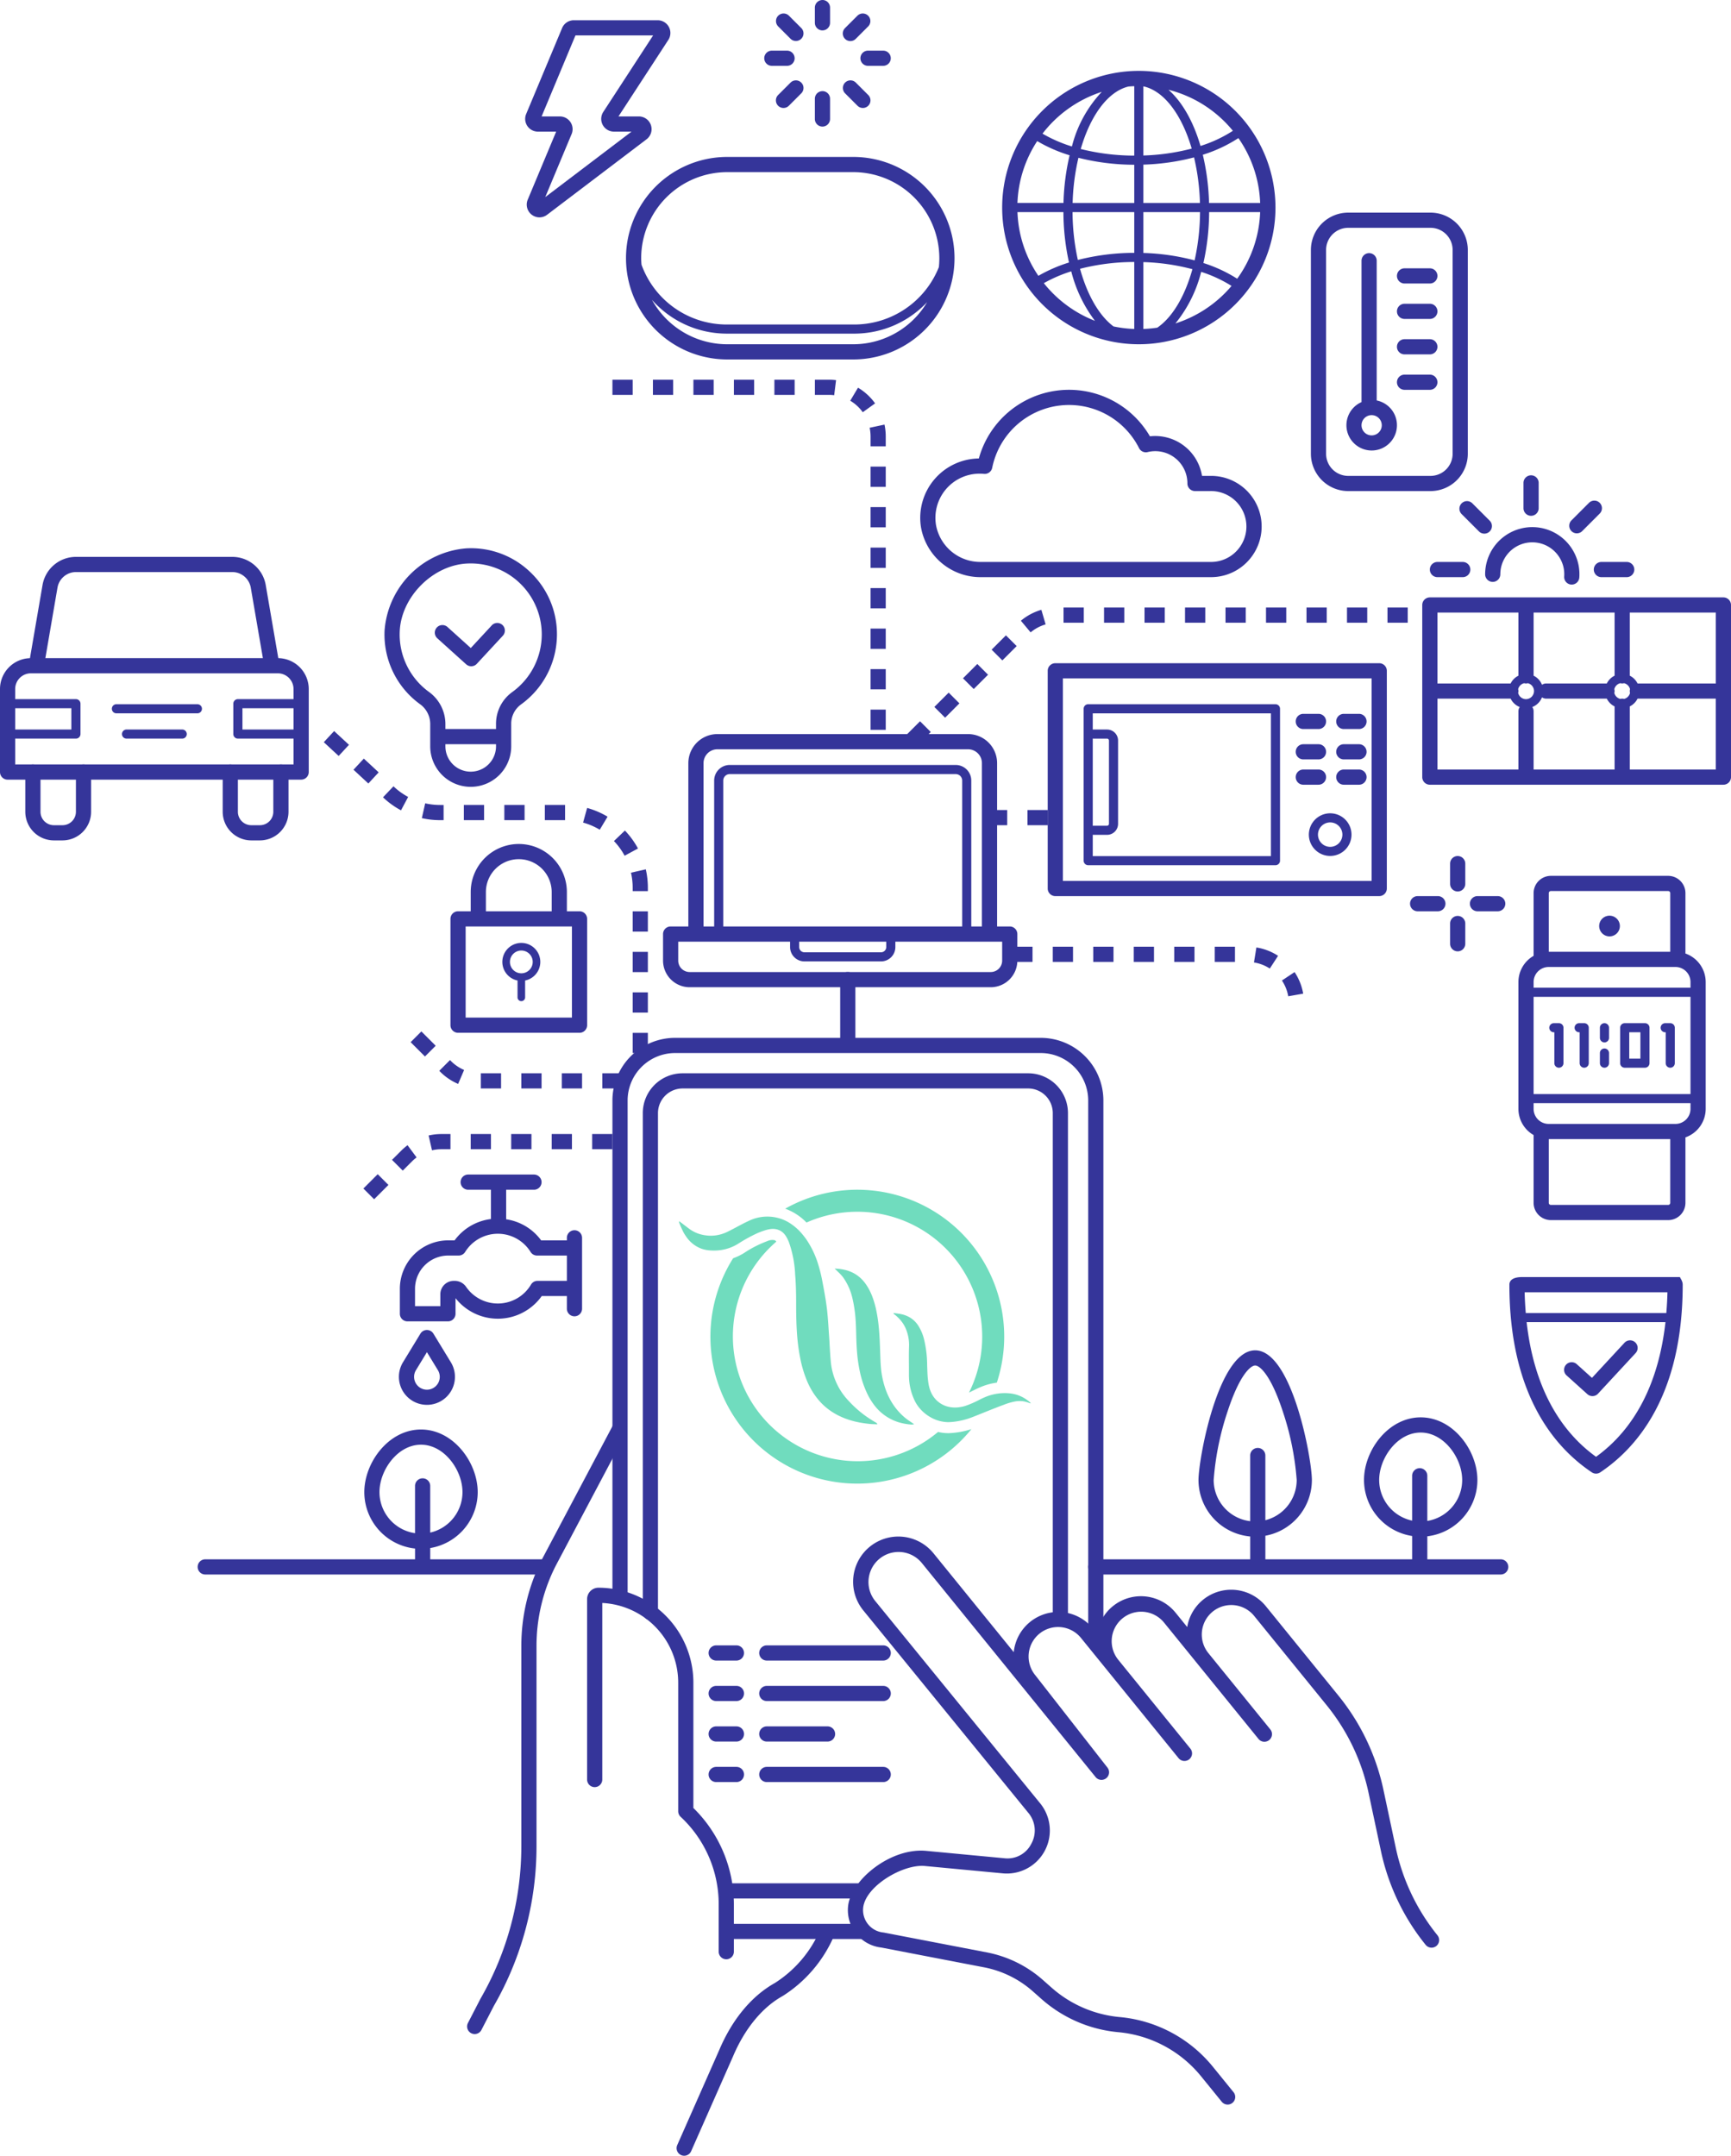 <?xml version="1.0" encoding="UTF-8"?> <svg xmlns="http://www.w3.org/2000/svg" width="342" height="425.809" viewBox="0 0 342 425.809"> <g id="Group_425" data-name="Group 425" transform="translate(-4106.193 -7089.001)"> <g id="Group_422" data-name="Group 422"> <g id="Group_378" data-name="Group 378"> <path id="Path_5972" data-name="Path 5972" d="M4305.693,7272h-2.5v-32.266a5.74,5.74,0,0,0-5.734-5.734h-49.533a5.74,5.74,0,0,0-5.733,5.734V7272h-3.5a1.5,1.5,0,0,0-1.5,1.5v5.245a5.26,5.26,0,0,0,5.254,5.255h59.491a5.261,5.261,0,0,0,5.255-5.255V7273.5A1.5,1.5,0,0,0,4305.693,7272Zm-60.5-32.266a2.737,2.737,0,0,1,2.733-2.734h49.533a2.737,2.737,0,0,1,2.734,2.734V7272h-2.1v-28.823a3.082,3.082,0,0,0-3.078-3.078H4250.37a3.081,3.081,0,0,0-3.077,3.078V7272h-2.1Zm3.9,32.266v-28.823a1.278,1.278,0,0,1,1.277-1.277h44.645a1.279,1.279,0,0,1,1.278,1.277V7272Zm32.2,3v1.067a1.033,1.033,0,0,1-1.033,1.032h-15.134a1.033,1.033,0,0,1-1.033-1.032V7275Zm22.9,3.745a2.258,2.258,0,0,1-2.255,2.255h-59.491a2.257,2.257,0,0,1-2.254-2.255V7275h22.1v1.067a2.836,2.836,0,0,0,2.833,2.833h15.134a2.836,2.836,0,0,0,2.833-2.833V7275h21.1Z" fill="#35359a"></path> </g> <g id="Group_379" data-name="Group 379"> <path id="Path_5973" data-name="Path 5973" d="M4274.78,7120h-24.907a20,20,0,0,0,0,40h24.907a20,20,0,0,0,0-40Zm0,37h-24.907a17.005,17.005,0,0,1-14.862-8.767,19.693,19.693,0,0,0,14.75,6.667h25.289a19.742,19.742,0,0,0,14.32-6.22A16.992,16.992,0,0,1,4274.78,7157Zm.27-3.9h-25.289a17.906,17.906,0,0,1-16.823-11.815c-.032-.425-.065-.851-.065-1.284a17.019,17.019,0,0,1,17-17h24.907a17.019,17.019,0,0,1,17,17,17.258,17.258,0,0,1-.091,1.757A18,18,0,0,1,4275.05,7153.1Z" fill="#35359a"></path> </g> <path id="Path_5974" data-name="Path 5974" d="M4262.4,7105.3l-2.47,2.468a1.5,1.5,0,0,0,2.121,2.122l2.47-2.469a1.5,1.5,0,0,0-2.121-2.121Zm11.805-8.185a1.5,1.5,0,0,0,1.06-.439l2.47-2.469a1.5,1.5,0,0,0-2.121-2.121l-2.47,2.469a1.5,1.5,0,0,0,1.061,2.56Zm-12.154-5.029a1.5,1.5,0,0,0-2.121,2.121l2.47,2.469a1.5,1.5,0,0,0,2.121-2.121Zm1.137,8.419a1.5,1.5,0,0,0-1.5-1.5h-3a1.5,1.5,0,0,0,0,3h3A1.5,1.5,0,0,0,4263.193,7100.5Zm5.5,6.5a1.5,1.5,0,0,0-1.5,1.5v4a1.5,1.5,0,0,0,3,0v-4A1.5,1.5,0,0,0,4268.693,7107Zm6.577-1.705a1.5,1.5,0,0,0-2.121,2.121l2.47,2.469a1.5,1.5,0,0,0,2.121-2.122Zm5.423-6.295h-3a1.5,1.5,0,0,0,0,3h3a1.5,1.5,0,0,0,0-3Zm-12-10a1.5,1.5,0,0,0-1.5,1.5v3a1.5,1.5,0,0,0,3,0v-3A1.5,1.5,0,0,0,4268.693,7089Z" fill="#35359a"></path> <g id="Group_382" data-name="Group 382"> <g id="Group_381" data-name="Group 381"> <g id="Group_380" data-name="Group 380"> <path id="Path_5975" data-name="Path 5975" d="M4395.693,7275.414v-4a1.5,1.5,0,0,0-3,0v4a1.5,1.5,0,0,0,3,0Zm-3.914-7.913a1.5,1.5,0,0,0-1.5-1.5h-4a1.5,1.5,0,0,0,0,3h4A1.5,1.5,0,0,0,4391.779,7267.5Zm3.914-3.914v-4a1.5,1.5,0,0,0-3,0v4a1.5,1.5,0,0,0,3,0Zm7.913,3.914a1.5,1.5,0,0,0-1.5-1.5h-4a1.5,1.5,0,0,0,0,3h4A1.5,1.5,0,0,0,4403.606,7267.5Z" fill="#35359a"></path> </g> </g> </g> <g id="Group_389" data-name="Group 389"> <g id="Group_388" data-name="Group 388"> <g id="Group_387" data-name="Group 387"> <g id="Group_383" data-name="Group 383"> <path id="Path_5976" data-name="Path 5976" d="M4276.693,7472h-26a1.5,1.5,0,0,1,0-3h26a1.5,1.5,0,0,1,0,3Z" fill="#35359a"></path> </g> <g id="Group_384" data-name="Group 384"> <path id="Path_5977" data-name="Path 5977" d="M4322.693,7414a1.5,1.5,0,0,1-1.5-1.5V7306.373a9.383,9.383,0,0,0-9.373-9.372h-72.255a9.382,9.382,0,0,0-9.372,9.372V7403.5a1.5,1.5,0,0,1-3,0v-97.128A12.386,12.386,0,0,1,4239.565,7294h72.255a12.387,12.387,0,0,1,12.373,12.372V7412.5A1.5,1.5,0,0,1,4322.693,7414Z" fill="#35359a"></path> </g> <g id="Group_385" data-name="Group 385"> <path id="Path_5978" data-name="Path 5978" d="M4315.693,7410a1.5,1.5,0,0,1-1.5-1.5v-99.643a4.862,4.862,0,0,0-4.857-4.857h-68.287a4.862,4.862,0,0,0-4.856,4.857V7407.5a1.5,1.5,0,0,1-3,0v-98.643a7.865,7.865,0,0,1,7.856-7.857h68.287a7.865,7.865,0,0,1,7.857,7.857V7408.5A1.5,1.5,0,0,1,4315.693,7410Z" fill="#35359a"></path> </g> <g id="Group_386" data-name="Group 386"> <path id="Path_5979" data-name="Path 5979" d="M4275.693,7464h-26a1.5,1.5,0,0,1,0-3h26a1.5,1.5,0,0,1,0,3Z" fill="#35359a"></path> </g> <path id="Path_5980" data-name="Path 5980" d="M4251.693,7422h-4a1.5,1.5,0,0,0,0,3h4a1.5,1.5,0,0,0,0-3Zm6-5h23a1.5,1.5,0,0,0,0-3h-23a1.5,1.5,0,0,0,0,3Zm-6,13h-4a1.5,1.5,0,0,0,0,3h4a1.5,1.5,0,0,0,0-3Zm0,8h-4a1.5,1.5,0,0,0,0,3h4a1.5,1.5,0,0,0,0-3Zm29,0h-23a1.5,1.5,0,0,0,0,3h23a1.5,1.5,0,0,0,0-3Zm0-16h-23a1.5,1.5,0,0,0,0,3h23a1.5,1.5,0,0,0,0-3Zm-29-8h-4a1.5,1.5,0,0,0,0,3h4a1.5,1.5,0,0,0,0-3Zm6,19h12a1.5,1.5,0,0,0,0-3h-12a1.5,1.5,0,0,0,0,3Z" fill="#35359a"></path> </g> <path id="Path_5981" data-name="Path 5981" d="M4229.288,7369.965a1.5,1.5,0,0,0-2.028.623l-13.9,26.246a37.873,37.873,0,0,0-4.167,17.235v39.625a60.31,60.31,0,0,1-8.062,30.085l-2.464,4.768a1.5,1.5,0,1,0,2.664,1.377l2.432-4.707a63.242,63.242,0,0,0,8.43-31.523v-39.625a34.865,34.865,0,0,1,3.826-15.848l13.892-26.229A1.5,1.5,0,0,0,4229.288,7369.965Zm10.9,76.794a1.5,1.5,0,0,0,.479,1.1,23.609,23.609,0,0,1,7.521,17.243v9.4a1.5,1.5,0,0,0,3,0v-9.4a26.62,26.62,0,0,0-8-18.984v-24.755a18.774,18.774,0,0,0-18.754-18.753,2.25,2.25,0,0,0-2.246,2.246V7440.5a1.5,1.5,0,0,0,3,0v-34.875a15.774,15.774,0,0,1,15,15.735Zm30.018,22.759a1.5,1.5,0,0,0-2,.715,23.417,23.417,0,0,1-8.816,10.389l-.5.293c-4.443,2.63-8.116,7.15-10.613,13.053l-8.279,18.736a1.5,1.5,0,0,0,2.744,1.213l8.289-18.758c2.221-5.253,5.555-9.4,9.386-11.662l.5-.293a26.381,26.381,0,0,0,10-11.688A1.5,1.5,0,0,0,4270.211,7469.518Z" fill="#35359a"></path> </g> <path id="Path_5982" data-name="Path 5982" d="M4390.216,7471.288a41.05,41.05,0,0,1-8.244-17.252l-2.457-11.55a44.031,44.031,0,0,0-8.848-18.518l-14.367-17.693a8.816,8.816,0,0,0-15.546,4.1l-2.288-2.818a8.815,8.815,0,0,0-15.545,4.1l-.806-.993a8.825,8.825,0,0,0-15.631,4.676l-15.827-19.492a8.939,8.939,0,1,0-13.864,11.287l32.671,40.067a5.4,5.4,0,0,1,.476,6.006,5.256,5.256,0,0,1-5.252,2.845l-15.419-1.456c-7.068-.728-14.981,5.739-15.519,10.923a7.444,7.444,0,0,0,6.569,8.165l20.3,3.908a20.346,20.346,0,0,1,9.629,4.738l1.678,1.485a26.535,26.535,0,0,0,15.277,6.594,23.834,23.834,0,0,1,16.254,8.663l4.144,5.1a1.5,1.5,0,0,0,2.328-1.891l-4.144-5.1a26.853,26.853,0,0,0-18.311-9.76,23.54,23.54,0,0,1-13.559-5.852l-1.679-1.485a23.328,23.328,0,0,0-11.051-5.438l-20.361-3.919c-.042-.008-.086-.014-.129-.019a4.444,4.444,0,0,1-3.962-4.878c.444-4.275,7.893-8.69,12.24-8.249l15.433,1.457a8.5,8.5,0,0,0,7.39-13.723l-32.68-40.078a5.939,5.939,0,1,1,9.212-7.5l34.084,41.976c.011.014.025.024.037.037l.184.236a1.5,1.5,0,1,0,2.364-1.847L4310.74,7419.9a5.826,5.826,0,1,1,9.046-7.344l14.573,17.947,0,0,4.668,5.749a1.5,1.5,0,1,0,2.328-1.891l-14.266-17.569a5.827,5.827,0,0,1,9.046-7.346l6.454,7.948.005.007,12.225,15.056a1.5,1.5,0,1,0,2.328-1.891l-9.085-11.189,0,0-3.142-3.869a5.826,5.826,0,0,1,9.051-7.338l14.367,17.692a41.034,41.034,0,0,1,8.244,17.252l2.457,11.55a44.037,44.037,0,0,0,8.849,18.519,1.5,1.5,0,0,0,2.328-1.891Z" fill="#35359a"></path> </g> <g id="Group_390" data-name="Group 390"> <path id="Path_5983" data-name="Path 5983" d="M4203.329,7212.554l-4.12,4.447-4.581-4.129a1.5,1.5,0,1,0-2.008,2.228l5.679,5.12a1.5,1.5,0,0,0,2.1-.1l5.126-5.532a1.5,1.5,0,1,0-2.2-2.039Zm7.61-10.568a16.879,16.879,0,0,0-12.6-4.676,17.593,17.593,0,0,0-16.166,16.256,16.991,16.991,0,0,0,7.089,14.585,4.854,4.854,0,0,1,1.933,3.968v4.3a8,8,0,0,0,16,0v-4.374a4.717,4.717,0,0,1,1.892-3.868,17.066,17.066,0,0,0,7.145-13.854A16.887,16.887,0,0,0,4210.939,7201.986Zm-6.746,34.437a5,5,0,0,1-10,0V7236h10Zm3.148-10.683a7.721,7.721,0,0,0-3.148,6.309V7233h-10v-.882a7.857,7.857,0,0,0-3.183-6.4,14,14,0,0,1-5.84-12.018c.295-6.8,6.517-13.058,13.313-13.391q.359-.017.716-.017a14.038,14.038,0,0,1,14.031,14.038A14.058,14.058,0,0,1,4207.341,7225.74Z" fill="#35359a"></path> </g> <g id="Group_391" data-name="Group 391"> <path id="Path_5984" data-name="Path 5984" d="M4213.745,7400h-67a1.5,1.5,0,0,1,0-3h67a1.5,1.5,0,0,1,0,3Z" fill="#35359a"></path> </g> <g id="Group_392" data-name="Group 392"> <path id="Path_5985" data-name="Path 5985" d="M4402.693,7400h-80a1.5,1.5,0,0,1,0-3h80a1.5,1.5,0,0,1,0,3Z" fill="#35359a"></path> </g> <g id="Group_396" data-name="Group 396"> <g id="Group_393" data-name="Group 393"> <path id="Path_5986" data-name="Path 5986" d="M4354.184,7355.722c-7.3,0-11.2,21.444-11.2,25.612a11.213,11.213,0,0,0,10.211,11.152v5.015a1.5,1.5,0,0,0,3,0v-5.155a11.214,11.214,0,0,0,9.194-11.012C4365.387,7377.166,4361.489,7355.722,4354.184,7355.722Zm2.009,33.555V7376.5a1.5,1.5,0,0,0-3,0v12.969a8.211,8.211,0,0,1-7.211-8.136,55.533,55.533,0,0,1,2.768-13.6c2.331-7.115,4.512-9.014,5.434-9.014s3.1,1.9,5.436,9.014a55.568,55.568,0,0,1,2.767,13.6A8.21,8.21,0,0,1,4356.193,7389.277Z" fill="#35359a"></path> </g> <g id="Group_394" data-name="Group 394"> <path id="Path_5987" data-name="Path 5987" d="M4189.371,7371.361c-6.412,0-11.2,6.532-11.2,12.372a11.216,11.216,0,0,0,10.025,11.139v2.629a1.5,1.5,0,0,0,3,0v-2.727a11.212,11.212,0,0,0,9.38-11.041C4200.573,7377.893,4195.782,7371.361,4189.371,7371.361Zm1.822,20.363V7382.5a1.5,1.5,0,0,0-3,0v9.34a8.207,8.207,0,0,1-7.025-8.108c0-4.334,3.583-9.372,8.2-9.372s8.2,5.038,8.2,9.372A8.212,8.212,0,0,1,4191.193,7391.724Z" fill="#35359a"></path> </g> <g id="Group_395" data-name="Group 395"> <path id="Path_5988" data-name="Path 5988" d="M4386.884,7368.961c-6.411,0-11.2,6.532-11.2,12.373a11.21,11.21,0,0,0,9.511,11.06v5.107a1.5,1.5,0,0,0,3,0v-5.048a11.215,11.215,0,0,0,9.894-11.119C4398.087,7375.493,4393.295,7368.961,4386.884,7368.961Zm1.309,20.46v-8.92a1.5,1.5,0,0,0-3,0v8.858a8.216,8.216,0,0,1-6.511-8.025c0-4.335,3.583-9.373,8.2-9.373s8.2,5.038,8.2,9.373A8.207,8.207,0,0,1,4388.193,7389.421Z" fill="#35359a"></path> </g> </g> <g id="Group_398" data-name="Group 398"> <path id="Path_5989" data-name="Path 5989" d="M4400.538,7191.867l-3.462-3.463a1.5,1.5,0,0,0-2.121,2.121l3.462,3.463a1.5,1.5,0,0,0,2.121-2.121Zm-5.345,8.134h-5a1.5,1.5,0,0,0,0,3h5a1.5,1.5,0,0,0,0-3Zm13.5-9.116a1.5,1.5,0,0,0,1.5-1.5v-5a1.5,1.5,0,0,0-3,0v5A1.5,1.5,0,0,0,4408.693,7190.885Zm18.894,9.116h-5a1.5,1.5,0,0,0,0,3h5a1.5,1.5,0,0,0,0-3Zm-5.332-11.677a1.5,1.5,0,0,0-2.121,0l-3.462,3.463a1.5,1.5,0,0,0,2.122,2.121l3.461-3.463A1.5,1.5,0,0,0,4422.255,7188.324Zm-12.41,4.84a9.323,9.323,0,0,0-10.229,9.273,1.5,1.5,0,0,0,3,0,6.319,6.319,0,0,1,12.528-1.169,6.481,6.481,0,0,1,.092,1.6,1.5,1.5,0,0,0,1.393,1.6l.1,0a1.5,1.5,0,0,0,1.494-1.4,9.449,9.449,0,0,0-.133-2.347A9.318,9.318,0,0,0,4409.845,7193.164Z" fill="#35359a"></path> <g id="Group_397" data-name="Group 397"> <path id="Path_5990" data-name="Path 5990" d="M4446.693,7207h-58a1.5,1.5,0,0,0-1.5,1.5v34a1.5,1.5,0,0,0,1.5,1.5h58a1.5,1.5,0,0,0,1.5-1.5v-34A1.5,1.5,0,0,0,4446.693,7207Zm-37.5,3h16v12.464a3.4,3.4,0,0,0-1.536,1.536h-11.964a1.5,1.5,0,0,0-.842.259,3.4,3.4,0,0,0-1.658-1.795Zm-19,0h16v12.464a3.4,3.4,0,0,0-1.536,1.536h-14.464Zm16,19.5V7241h-16v-14h14.464a3.4,3.4,0,0,0,1.795,1.658A1.493,1.493,0,0,0,4406.193,7229.5Zm1.5-2.4a1.6,1.6,0,0,1-1.552-1.228,1.356,1.356,0,0,0,0-.742,1.6,1.6,0,0,1,1.181-1.181,1.356,1.356,0,0,0,.742,0,1.6,1.6,0,0,1-.371,3.151Zm17.5,13.9h-16v-11.5a1.492,1.492,0,0,0-.259-.842,3.41,3.41,0,0,0,1.917-1.917,1.5,1.5,0,0,0,.842.259h11.964a3.4,3.4,0,0,0,1.536,1.536Zm1.871-13.948a1.344,1.344,0,0,0-.742,0,1.6,1.6,0,0,1-1.181-1.181,1.356,1.356,0,0,0,0-.742,1.6,1.6,0,0,1,1.181-1.181,1.356,1.356,0,0,0,.742,0,1.6,1.6,0,0,1,1.181,1.181,1.344,1.344,0,0,0,0,.742A1.6,1.6,0,0,1,4427.064,7227.053ZM4445.193,7241h-17v-12.464a3.41,3.41,0,0,0,1.536-1.536h15.464Zm0-17h-15.464a3.405,3.405,0,0,0-1.536-1.536V7210h17Z" fill="#35359a"></path> </g> </g> <g id="Group_399" data-name="Group 399"> <path id="Path_5991" data-name="Path 5991" d="M4212.774,7131.937a2.524,2.524,0,0,1-2.318-3.49l5.621-13.446h-3.609a2.514,2.514,0,0,1-2.32-3.482l7.1-16.973a2.5,2.5,0,0,1,2.318-1.545h16.565a2.514,2.514,0,0,1,2.106,3.885L4228.388,7112h4.025a2.513,2.513,0,0,1,1.519,4.515l-19.637,14.9A2.522,2.522,0,0,1,4212.774,7131.937ZM4213.2,7112h3.608a2.514,2.514,0,0,1,2.321,3.481l-5.208,12.454L4230.967,7115h-3.477a2.514,2.514,0,0,1-2.106-3.886L4235.23,7096h-15.343Zm22.929-16h0Z" fill="#35359a"></path> </g> <g id="Group_400" data-name="Group 400"> <path id="Path_5992" data-name="Path 5992" d="M4364.789,7253.861a4.212,4.212,0,1,0,4.213-4.216A4.217,4.217,0,0,0,4364.789,7253.861Zm4.213-2.415a2.413,2.413,0,1,1-2.413,2.415A2.416,2.416,0,0,1,4369,7251.446Zm2.691-7.445h3a1.5,1.5,0,0,0,0-3h-3a1.5,1.5,0,0,0,0,3Zm0-5h3a1.5,1.5,0,0,0,0-3h-3a1.5,1.5,0,0,0,0,3Zm0-6h3a1.5,1.5,0,0,0,0-3h-3a1.5,1.5,0,0,0,0,3Zm-8,6h3a1.5,1.5,0,0,0,0-3h-3a1.5,1.5,0,0,0,0,3Zm-42.5,20.9h37a.9.9,0,0,0,.9-.9v-30a.9.9,0,0,0-.9-.9h-37a.9.9,0,0,0-.9.9v30A.9.9,0,0,0,4321.193,7259.9Zm.9-25.02a.931.931,0,0,0,.1.02h2.727a.373.373,0,0,1,.373.372v16.455a.373.373,0,0,1-.373.372h-2.727a.937.937,0,0,0-.1.021Zm0,19a.931.931,0,0,0,.1.02h2.727a2.175,2.175,0,0,0,2.173-2.173v-16.455a2.175,2.175,0,0,0-2.173-2.173h-2.727a.937.937,0,0,0-.1.021v-3.22h35.2v28.2h-35.2Zm56.6-33.88h-64a1.5,1.5,0,0,0-1.5,1.5v43a1.5,1.5,0,0,0,1.5,1.5h64a1.5,1.5,0,0,0,1.5-1.5v-43A1.5,1.5,0,0,0,4378.693,7220Zm-1.5,43h-61v-40h61Zm-13.5-19h3a1.5,1.5,0,0,0,0-3h-3a1.5,1.5,0,0,0,0,3Zm0-11h3a1.5,1.5,0,0,0,0-3h-3a1.5,1.5,0,0,0,0,3Z" fill="#35359a"></path> </g> <g id="Group_401" data-name="Group 401"> <path id="Path_5993" data-name="Path 5993" d="M4424.192,7269.869a2.045,2.045,0,1,0,2.045,2.045A2.046,2.046,0,0,0,4424.192,7269.869Zm15,7.474v-11.927a3.419,3.419,0,0,0-3.415-3.415h-23.171a3.418,3.418,0,0,0-3.414,3.415V7277.8a5.975,5.975,0,0,0-3,5.174v25.052a5.974,5.974,0,0,0,3,5.174v13.386a3.417,3.417,0,0,0,3.414,3.414h23.171a3.418,3.418,0,0,0,3.415-3.414v-12.929a5.979,5.979,0,0,0,4-5.631v-25.052A5.981,5.981,0,0,0,4439.193,7277.343Zm-27-11.927a.414.414,0,0,1,.414-.415h23.171a.416.416,0,0,1,.415.415V7277h-24Zm24,61.171a.416.416,0,0,1-.415.414h-23.171a.414.414,0,0,1-.414-.414V7314h24Zm4-18.56a2.977,2.977,0,0,1-2.975,2.974h-25.051a2.977,2.977,0,0,1-2.974-2.974V7306.9h31Zm0-2.927h-31v-19.2h31Zm0-21h-31v-1.125a2.977,2.977,0,0,1,2.974-2.974h25.051a2.977,2.977,0,0,1,2.975,2.974Zm-5,8.8h.1v6.1a.9.9,0,0,0,1.8,0v-7a.9.9,0,0,0-.9-.9h-1a.9.9,0,0,0,0,1.8Zm-22,0h.1v6.1a.9.9,0,0,0,1.8,0v-7a.9.9,0,0,0-.9-.9h-1a.9.9,0,0,0,0,1.8Zm5,0h.1v6.1a.9.9,0,0,0,1.8,0v-7a.9.9,0,0,0-.9-.9h-1a.9.9,0,0,0,0,1.8Zm5,7a.9.9,0,0,0,.9-.9v-2a.9.9,0,1,0-1.8,0v2A.9.9,0,0,0,4423.193,7299.9Zm0-5a.9.9,0,0,0,.9-.9v-2a.9.9,0,1,0-1.8,0v2A.9.9,0,0,0,4423.193,7294.9Zm4,5h4a.9.9,0,0,0,.9-.9v-7a.9.9,0,0,0-.9-.9h-4a.9.9,0,0,0-.9.9v7A.9.9,0,0,0,4427.193,7299.9Zm.9-7h2.2v5.2h-2.2Z" fill="#35359a"></path> </g> <g id="Group_405" data-name="Group 405"> <g id="Group_402" data-name="Group 402"> <path id="Path_5994" data-name="Path 5994" d="M4145.193,7228.1h-16a.9.9,0,0,0,0,1.8h16a.9.9,0,0,0,0-1.8Zm15.985-9.1-2.481-14.426a6.7,6.7,0,0,0-6.619-5.578h-30.866a6.7,6.7,0,0,0-6.619,5.578l-2.482,14.431a6.1,6.1,0,0,0-5.918,6.093v16.4a1.5,1.5,0,0,0,1.5,1.5h58a1.5,1.5,0,0,0,1.5-1.5v-16.4A6.108,6.108,0,0,0,4161.178,7219Zm-43.628-13.918a3.707,3.707,0,0,1,3.662-3.086h30.866a3.708,3.708,0,0,1,3.662,3.086l2.392,13.914h-42.975Zm-8.357,23.814h11.1v4.2h-11.1Zm55,4.2h-10.1v-4.2h10.1Zm0-6h-11a.9.9,0,0,0-.9.9v6a.9.9,0,0,0,.9.9h11v5.1h-55v-5.1h12a.9.9,0,0,0,.9-.9v-6a.9.9,0,0,0-.9-.9h-12v-2a3.106,3.106,0,0,1,3.1-3.1h48.794a3.107,3.107,0,0,1,3.1,3.1Zm-22,6h-11a.9.9,0,0,0,0,1.8h11a.9.9,0,0,0,0-1.8Z" fill="#35359a"></path> </g> <g id="Group_403" data-name="Group 403"> <path id="Path_5995" data-name="Path 5995" d="M4118.538,7255h-1.693a5.659,5.659,0,0,1-5.652-5.654V7241.5a1.5,1.5,0,0,1,3,0v7.846a2.656,2.656,0,0,0,2.652,2.654h1.693a2.658,2.658,0,0,0,2.655-2.655V7241.5a1.5,1.5,0,0,1,3,0v7.845A5.661,5.661,0,0,1,4118.538,7255Z" fill="#35359a"></path> </g> <g id="Group_404" data-name="Group 404"> <path id="Path_5996" data-name="Path 5996" d="M4157.538,7255h-1.693a5.659,5.659,0,0,1-5.652-5.654V7241.5a1.5,1.5,0,0,1,3,0v7.846a2.656,2.656,0,0,0,2.652,2.654h1.693a2.658,2.658,0,0,0,2.655-2.655V7241.5a1.5,1.5,0,0,1,3,0v7.845A5.661,5.661,0,0,1,4157.538,7255Z" fill="#35359a"></path> </g> </g> <g id="Group_407" data-name="Group 407"> <g id="Group_406" data-name="Group 406"> <path id="Path_5997" data-name="Path 5997" d="M4345.448,7203h-45.475a11.927,11.927,0,0,1-11.8-9.757,11.727,11.727,0,0,1,11.413-13.682,18.49,18.49,0,0,1,33.8-4.379,9.371,9.371,0,0,1,10.292,7.818h1.574a9.994,9.994,0,0,1,8.012,16.243A9.954,9.954,0,0,1,4345.448,7203Zm-45.716-20.44a8.731,8.731,0,0,0-8.6,10.2,8.9,8.9,0,0,0,8.84,7.239h45.475a6.97,6.97,0,0,0,5.47-2.631,7,7,0,0,0-5.67-11.369h-2.953a1.5,1.5,0,0,1-1.5-1.5,6.352,6.352,0,0,0-7.865-6.2,1.5,1.5,0,0,1-1.689-.782,15.49,15.49,0,0,0-29.015,3.887,1.5,1.5,0,0,1-1.622,1.195A8.719,8.719,0,0,0,4299.732,7182.561Z" fill="#35359a"></path> </g> </g> <g id="Group_408" data-name="Group 408"> <path id="Path_5998" data-name="Path 5998" d="M4378.193,7168.1v-27.6a1.5,1.5,0,0,0-3,0v27.924a4.991,4.991,0,1,0,3-.323Zm-1,6.9a2,2,0,1,1,2-2A2,2,0,0,1,4377.193,7175Zm11.5-12h-5a1.5,1.5,0,0,0,0,3h5a1.5,1.5,0,0,0,0-3Zm0-21h-5a1.5,1.5,0,0,0,0,3h5a1.5,1.5,0,0,0,0-3Zm.131-11h-16.263a7.377,7.377,0,0,0-7.368,7.368v40.264a7.378,7.378,0,0,0,7.368,7.368h16.263a7.377,7.377,0,0,0,7.369-7.368v-40.264A7.377,7.377,0,0,0,4388.824,7131Zm4.369,47.632a4.374,4.374,0,0,1-4.369,4.368h-16.263a4.374,4.374,0,0,1-4.368-4.368v-40.264a4.374,4.374,0,0,1,4.368-4.368h16.263a4.374,4.374,0,0,1,4.369,4.368Zm-4.5-29.632h-5a1.5,1.5,0,0,0,0,3h5a1.5,1.5,0,0,0,0-3Zm0,7h-5a1.5,1.5,0,0,0,0,3h5a1.5,1.5,0,0,0,0-3Z" fill="#35359a"></path> </g> <g id="Group_409" data-name="Group 409"> <path id="Path_5999" data-name="Path 5999" d="M4208.443,7282.675V7286a.75.75,0,0,0,1.5,0v-3.326a3.75,3.75,0,1,0-1.5,0Zm.75-5.924a2.25,2.25,0,1,1-2.25,2.25A2.253,2.253,0,0,1,4209.193,7276.751Zm11.5-7.75h-2.5v-3.794a9.5,9.5,0,0,0-19,0V7269h-2.5a1.5,1.5,0,0,0-1.5,1.5v21a1.5,1.5,0,0,0,1.5,1.5h24a1.5,1.5,0,0,0,1.5-1.5v-21A1.5,1.5,0,0,0,4220.693,7269Zm-18.5-3.794a6.5,6.5,0,0,1,13,0V7269h-13Zm17,24.794h-21v-18h21Z" fill="#35359a"></path> </g> <g id="Group_410" data-name="Group 410"> <path id="Path_6000" data-name="Path 6000" d="M4438.15,7341.252h-31.24c-1.828,0-2.5.672-2.5,1.5,0,21.636,8.856,32.1,16.286,37.071a1.5,1.5,0,0,0,1.668,0c7.43-4.969,16.286-15.435,16.286-37.071C4438.65,7341.924,4437.978,7341.252,4438.15,7341.252Zm-16.62,35.5c-7.717-5.558-12.383-14.659-13.715-26.6h27.43C4433.913,7362.091,4429.247,7371.192,4421.53,7376.75Zm13.884-28.4h-27.768c-.109-1.337-.192-2.7-.22-4.1h28.209C4435.606,7345.655,4435.523,7347.015,4435.414,7348.352Zm-19.721,12.31,4.126,3.719a1.5,1.5,0,0,0,2.1-.095l7.447-8.038a1.5,1.5,0,0,0-2.2-2.039l-6.442,6.953-3.027-2.728a1.5,1.5,0,0,0-2.008,2.228Z" fill="#35359a"></path> </g> <g id="Group_412" data-name="Group 412"> <g id="Group_411" data-name="Group 411"> <path id="Path_6001" data-name="Path 6001" d="M4190.542,7366.49a5.536,5.536,0,0,1-4.728-8.414l3.446-5.654a1.5,1.5,0,0,1,2.562,0l3.448,5.655a5.534,5.534,0,0,1-4.728,8.414Zm0-10.406-2.166,3.554a2.51,2.51,0,0,0-.369,1.317,2.536,2.536,0,1,0,4.7-1.317Z" fill="#35359a"></path> </g> <path id="Path_6002" data-name="Path 6002" d="M4219.693,7332a1.5,1.5,0,0,0-1.5,1.5v.5h-5.086a10.446,10.446,0,0,0-6.914-4.164V7324h5.5a1.5,1.5,0,0,0,0-3h-13a1.5,1.5,0,0,0,0,3h4.5v5.788a10.465,10.465,0,0,0-7.183,4.212h-1.257a9.57,9.57,0,0,0-9.56,9.559v4.941a1.5,1.5,0,0,0,1.5,1.5h8a1.5,1.5,0,0,0,1.5-1.5v-3.082a10.644,10.644,0,0,0,17.034-.418h4.966v2.5a1.5,1.5,0,0,0,3,0v-14A1.5,1.5,0,0,0,4219.693,7332Zm-1.5,10h-5.8a1.5,1.5,0,0,0-1.309.768,7.614,7.614,0,0,1-12.774.456,2.727,2.727,0,0,0-2.268-1.224h-.171a2.651,2.651,0,0,0-2.679,2.616V7347h-5v-3.441a6.566,6.566,0,0,1,6.56-6.559h2.068a1.5,1.5,0,0,0,1.292-.738,7.608,7.608,0,0,1,12.891,0,1.5,1.5,0,0,0,1.292.738h5.9Z" fill="#35359a"></path> </g> <path id="Path_6003" data-name="Path 6003" d="M4331.193,7103a27,27,0,1,0,27,27A27.03,27.03,0,0,0,4331.193,7103Zm-7.313,4.143a24.4,24.4,0,0,0-5.906,10.79,27.736,27.736,0,0,1-5.81-2.534A24.08,24.08,0,0,1,4323.88,7107.144Zm-12.762,9.728a29.465,29.465,0,0,0,6.4,2.8,45.958,45.958,0,0,0-1.206,9.425h-9.1A23.84,23.84,0,0,1,4311.118,7116.872Zm.231,26.61a23.853,23.853,0,0,1-4.133-12.581h9.082a46.871,46.871,0,0,0,1.1,9.951A29.677,29.677,0,0,0,4311.349,7143.482Zm1.077,1.453a27.975,27.975,0,0,1,5.418-2.338,27.142,27.142,0,0,0,4.686,9.779A24.111,24.111,0,0,1,4312.426,7144.935Zm17.867,9.043a24.1,24.1,0,0,1-4.1-.5c-2.839-2.127-5.187-6.2-6.611-11.384a43.411,43.411,0,0,1,10.71-1.341Zm0-15.03a45.163,45.163,0,0,0-11.143,1.4,45.028,45.028,0,0,1-1.052-9.447h12.195Zm0-9.848h-12.178a44.176,44.176,0,0,1,1.148-8.931,45.175,45.175,0,0,0,11.03,1.372Zm0-9.36a43.474,43.474,0,0,1-10.573-1.307c1.923-6.638,5.377-11.363,9.421-12.338q.571-.05,1.152-.071Zm20.573-3.461a23.85,23.85,0,0,1,4.3,12.821h-10.1a45.967,45.967,0,0,0-1.231-9.528A28.2,28.2,0,0,0,4350.866,7116.279Zm-1.086-1.441a26.36,26.36,0,0,1-6.4,2.994c-1.412-4.832-3.622-8.716-6.327-11.1A24.044,24.044,0,0,1,4349.78,7114.838Zm-17.687-8.781c4.093.888,7.6,5.617,9.549,12.294a42.605,42.605,0,0,1-9.549,1.366Zm0,15.462a44.521,44.521,0,0,0,10.012-1.43,44.241,44.241,0,0,1,1.166,9.011h-11.178Zm0,9.382h11.194a44.969,44.969,0,0,1-1.071,9.532,44.321,44.321,0,0,0-10.123-1.463Zm2.748,22.823a24.223,24.223,0,0,1-2.748.254v-13.205a42.535,42.535,0,0,1,9.687,1.4C4340.295,7147.531,4337.821,7151.689,4334.841,7153.724Zm3.585-.839a26.279,26.279,0,0,0,5.088-10.186,26.579,26.579,0,0,1,6,2.778A24.069,24.069,0,0,1,4338.426,7152.885Zm12.2-8.83a28.418,28.418,0,0,0-6.671-3.1,46.844,46.844,0,0,0,1.129-10.054h10.082A23.865,23.865,0,0,1,4350.63,7144.055Z" fill="#35359a"></path> <g id="Group_413" data-name="Group 413"> <path id="Path_6004" data-name="Path 6004" d="M4273.693,7296a1.5,1.5,0,0,1-1.5-1.5v-12a1.5,1.5,0,0,1,3,0v12A1.5,1.5,0,0,1,4273.693,7296Z" fill="#35359a"></path> </g> <g id="Group_421" data-name="Group 421"> <g id="Group_414" data-name="Group 414"> <path id="Path_6005" data-name="Path 6005" d="M4229.193,7304h-4v-3h4Zm-8,0h-4v-3h4Zm-8,0h-4v-3h4Zm-8,0h-4v-3h4Zm-8.482-.9a11.2,11.2,0,0,1-3.524-2.38l-.208-.209,2.121-2.121.208.208a8.2,8.2,0,0,0,2.582,1.745Zm-6.56-5.418-2.828-2.828,2.121-2.121,2.828,2.828Z" fill="#35359a"></path> </g> <g id="Group_415" data-name="Group 415"> <path id="Path_6006" data-name="Path 6006" d="M4180.111,7325.882l-2.121-2.121,2.828-2.829,2.121,2.122Zm5.657-5.658-2.121-2.121,1.817-1.817a11.27,11.27,0,0,1,1.25-1.077l1.786,2.41a8.119,8.119,0,0,0-.915.79Zm5.78-4.012-.673-2.924a11.2,11.2,0,0,1,2.519-.287h1.8v3h-1.8A8.212,8.212,0,0,0,4191.548,7316.212Zm35.645-.211h-4v-3h4Zm-8,0h-4v-3h4Zm-8,0h-4v-3h4Zm-8,0h-4v-3h4Z" fill="#35359a"></path> </g> <g id="Group_416" data-name="Group 416"> <path id="Path_6007" data-name="Path 6007" d="M4234.193,7297h-3v-3.984h3Zm0-7.984h-3v-4h3Zm0-8h-3v-4h3Zm0-8h-3v-4h3Zm0-8h-3v-.66a13.4,13.4,0,0,0-.333-2.977l2.926-.666a16.464,16.464,0,0,1,.407,3.643Zm-4.592-6.99a13.335,13.335,0,0,0-2.109-2.9l2.168-2.075a16.493,16.493,0,0,1,2.582,3.549Zm-4.912-5.137a13.354,13.354,0,0,0-3.294-1.41l.8-2.892a16.309,16.309,0,0,1,4.038,1.728ZM4193.137,7251a16.256,16.256,0,0,1-3.6-.4l.664-2.925a13.287,13.287,0,0,0,2.935.329h.7v3h-.7Zm24.7,0h-4v-3h4Zm-8,0h-4v-3h4Zm-8,0h-4v-3h4Zm-16.415-1.939a16.254,16.254,0,0,1-3.558-2.574l2.07-2.172a13.32,13.32,0,0,0,2.9,2.1Zm-6.454-5.3-2.933-2.72,2.039-2.2,2.933,2.719Zm-5.866-5.44-2.934-2.72,2.039-2.2,2.934,2.72Z" fill="#35359a"></path> </g> <g id="Group_417" data-name="Group 417"> <path id="Path_6008" data-name="Path 6008" d="M4281.193,7233.165h-3v-4h3Zm0-8h-3v-4h3Zm0-8h-3v-4h3Zm0-8h-3v-4h3Zm0-8h-3v-4h3Zm0-8h-3v-4h3Zm0-8h-3v-4h3Zm0-8h-3v-1.949a8.41,8.41,0,0,0-.181-1.723l2.934-.625a11.333,11.333,0,0,1,.247,2.346Zm-4.539-6.738a8.207,8.207,0,0,0-2.476-2.274l1.535-2.576a11.176,11.176,0,0,1,3.376,3.1Zm-5.648-3.363a8.421,8.421,0,0,0-1.029-.063h-2.784v-3h2.784a11.393,11.393,0,0,1,1.4.085Zm-7.813-.063h-4v-3h4Zm-8,0h-4v-3h4Zm-8,0h-4v-3h4Zm-8,0h-4v-3h4Zm-8,0h-4v-3h4Z" fill="#35359a"></path> </g> <g id="Group_418" data-name="Group 418"> <path id="Path_6009" data-name="Path 6009" d="M4313.193,7252h-4v-3h4Zm-8,0h-4v-3h4Z" fill="#35359a"></path> </g> <g id="Group_419" data-name="Group 419"> <path id="Path_6010" data-name="Path 6010" d="M4287.261,7236.417l-2.121-2.121,2.828-2.828,2.121,2.121Zm5.658-5.657-2.122-2.122,2.829-2.828,2.121,2.121Zm5.656-5.657-2.121-2.121,2.829-2.829,2.121,2.121Zm5.657-5.657-2.121-2.121,2.828-2.828,2.121,2.121Zm5.584-5.537-1.922-2.3a11.141,11.141,0,0,1,4.046-2.156l.84,2.88A8.153,8.153,0,0,0,4309.816,7213.909Zm74.507-1.908h-4v-3h4Zm-8,0h-4v-3h4Zm-8,0h-4v-3h4Zm-8,0h-4v-3h4Zm-8,0h-4v-3h4Zm-8,0h-4v-3h4Zm-8,0h-4v-3h4Zm-8,0h-4v-3h4Zm-8,0h-4v-3h4Z" fill="#35359a"></path> </g> <g id="Group_420" data-name="Group 420"> <path id="Path_6011" data-name="Path 6011" d="M4360.715,7285.789a8.108,8.108,0,0,0-1.247-3.116l2.5-1.662a11.1,11.1,0,0,1,1.7,4.258Zm-3.641-5.478a8.087,8.087,0,0,0-3.128-1.205l.478-2.961a11.067,11.067,0,0,1,4.283,1.649Zm-6.881-1.31h-4v-3h4Zm-8,0h-4v-3h4Zm-8,0h-4v-3h4Zm-8,0h-4v-3h4Zm-8,0h-4v-3h4Zm-8,0h-4v-3h4Z" fill="#35359a"></path> </g> </g> </g> <g id="Group_424" data-name="Group 424"> <g id="Group_423" data-name="Group 423"> <path id="Path_6012" data-name="Path 6012" d="M4246.44,7335.983a9.9,9.9,0,0,0,2.191-.068,8.769,8.769,0,0,0,2.083-.572,9.2,9.2,0,0,0,1.328-.68,30.582,30.582,0,0,1,3.713-2.048c.215-.1.434-.186.654-.272s.444-.166.67-.241a8.1,8.1,0,0,1,1.072-.29c.12-.022.241-.04.361-.053s.242-.02.363-.021a3.186,3.186,0,0,1,.547.04,3.005,3.005,0,0,1,.551.145,2.8,2.8,0,0,1,.746.409,3.156,3.156,0,0,1,.564.572c.04.053.08.108.118.163a6.834,6.834,0,0,1,.655,1.281,21.715,21.715,0,0,1,1.238,6.444q.062.713.1,1.426c.014.247.025.493.035.74.019.463.032.925.041,1.389q.015.726.019,1.452,0,.356,0,.712c0,.873.008,1.745.026,2.616v.028q.019.977.065,1.95c.01.218.022.437.035.655.077,1.308.2,2.614.4,3.914q.1.651.226,1.3a22.989,22.989,0,0,0,1.524,5.089,15.838,15.838,0,0,0,1.014,1.906q.283.451.6.876t.658.82q.345.4.724.763c.126.122.256.242.388.359a12.184,12.184,0,0,0,1.436,1.089c.25.162.507.32.775.468.393.217.792.411,1.2.586q.4.175.816.324c.411.15.827.28,1.248.4.14.038.281.074.422.109.283.069.567.132.854.188.715.14,1.442.241,2.177.312.489.048.982.048,1.472.07a.7.7,0,0,0-.157-.242.544.544,0,0,0-.1-.08c-.346-.194-.683-.4-1.016-.61a21.38,21.38,0,0,1-4.3-3.576,12.9,12.9,0,0,1-3.594-7.446c-.05-.451-.091-.9-.126-1.358-.069-.894-.116-1.79-.169-2.686l0-.078c-.026-.441-.053-.883-.085-1.324q-.05-.687-.094-1.375t-.093-1.376q-.05-.686-.11-1.374t-.143-1.37c-.161-1.324-.386-2.642-.63-3.956q-.122-.657-.247-1.313a29.725,29.725,0,0,0-.789-3.266,18.309,18.309,0,0,0-2.348-5.025c-.163-.235-.334-.467-.513-.694-.089-.114-.18-.226-.274-.338a10.6,10.6,0,0,0-2.888-2.478,8.106,8.106,0,0,0-1.165-.54,8.371,8.371,0,0,0-6.6.335c-1.064.488-2.089,1.061-3.127,1.606-.346.182-.693.36-1.044.532a7.671,7.671,0,0,1-2.226.7,7.307,7.307,0,0,1-1.394.075c-.207-.009-.412-.028-.615-.053a7.476,7.476,0,0,1-.857-.155c-.211-.051-.419-.108-.624-.178a6.825,6.825,0,0,1-1.9-1.006l-.273-.206c-.189-.143-.38-.287-.57-.433l-1.095-.834c-.005.054-.015.1-.022.14a.171.171,0,0,0,0,.1,21.675,21.675,0,0,0,.9,2.019c.118.209.243.409.373.6.048.072.1.143.146.213a6.27,6.27,0,0,0,2.9,2.324c.066.025.132.049.2.072A6.385,6.385,0,0,0,4246.44,7335.983Z" fill="#70dcbe"></path> <path id="Path_6013" data-name="Path 6013" d="M4271.465,7339.92c.109.112.221.222.333.332a8.59,8.59,0,0,1,.932,1,11.493,11.493,0,0,1,1.866,4.129c.037.146.071.293.1.441.067.295.126.593.179.892q.04.224.076.449c.048.3.091.6.131.9.108.831.169,1.67.208,2.51s.057,1.684.08,2.524c.015.55.034,1.1.063,1.648s.066,1.1.115,1.642a28.513,28.513,0,0,0,.474,3.262,19.322,19.322,0,0,0,1.684,4.97,12.879,12.879,0,0,0,1.121,1.8,9.559,9.559,0,0,0,6.017,3.78,12.183,12.183,0,0,0,1.43.188.6.6,0,0,0,.11,0c.113-.011.242-.044.422-.07-.164-.115-.324-.223-.478-.327-.2-.135-.39-.263-.575-.39-.21-.145-.41-.29-.6-.443-.03-.024-.061-.046-.091-.07-.167-.138-.329-.28-.486-.424a12.117,12.117,0,0,1-.893-.908c-.246-.277-.479-.562-.695-.856-.189-.256-.363-.519-.53-.786-.144-.23-.284-.462-.413-.7q-.139-.258-.267-.522a14.853,14.853,0,0,1-.855-2.2,17.838,17.838,0,0,1-.433-1.756c-.075-.384-.134-.772-.18-1.163s-.082-.783-.109-1.177-.046-.789-.062-1.184c-.008-.2-.015-.4-.022-.592s-.014-.394-.021-.591c-.024-.693-.047-1.386-.078-2.078q-.023-.519-.052-1.037c-.057-1-.139-2-.265-3-.092-.722-.206-1.442-.355-2.159a18.19,18.19,0,0,0-.889-3.062q-.2-.49-.437-.965a10.494,10.494,0,0,0-.729-1.228,7.95,7.95,0,0,0-.579-.741,6.87,6.87,0,0,0-.975-.91,6.449,6.449,0,0,0-.721-.478,6.52,6.52,0,0,0-.776-.38,7.086,7.086,0,0,0-.831-.285,9.465,9.465,0,0,0-2.317-.322h0C4271.273,7339.751,4271.376,7339.829,4271.465,7339.92Z" fill="#70dcbe"></path> <path id="Path_6014" data-name="Path 6014" d="M4309.8,7366.1a1.047,1.047,0,0,0-.143-.148,7.947,7.947,0,0,0-.84-.628,6.9,6.9,0,0,0-2.876-1.074,9.927,9.927,0,0,0-5.321.8c-.19.082-.379.169-.566.258l-.281.136a19.284,19.284,0,0,1-2.85,1.252c-.1.031-.2.059-.3.085-.2.052-.41.1-.622.129a5.766,5.766,0,0,1-2.923-.181,5,5,0,0,1-2.523-1.958,5.4,5.4,0,0,1-.345-.608,5.884,5.884,0,0,1-.273-.661,7.106,7.106,0,0,1-.277-1.08,16.217,16.217,0,0,1-.21-1.907c-.038-.641-.053-1.286-.076-1.926a21.949,21.949,0,0,0-.639-5.142,9.115,9.115,0,0,0-1.141-2.64,5.075,5.075,0,0,0-2.1-1.822,5.817,5.817,0,0,0-.839-.311,7.269,7.269,0,0,0-.938-.19c-.317-.046-.637-.084-.953-.137l-.033.144h0a7.82,7.82,0,0,1,1.279,1.158,6.971,6.971,0,0,1,.607.794,6.8,6.8,0,0,1,.425.751,8.3,8.3,0,0,1,.749,3.949c-.044,1.328-.02,2.658-.013,3.987,0,.443,0,.887,0,1.33,0,.226,0,.451.011.674a11.485,11.485,0,0,0,.6,3.244c.072.21.149.419.234.627s.175.414.272.62a6.787,6.787,0,0,0,.532.927,7.609,7.609,0,0,0,1.056,1.235,8.008,8.008,0,0,0,.843.695q.222.159.455.3a7.284,7.284,0,0,0,3.562,1.122q.266.009.53-.006a14.094,14.094,0,0,0,2.871-.468q.282-.075.56-.162.557-.172,1.1-.387c2.02-.789,4.018-1.636,6.052-2.383a12.632,12.632,0,0,1,2.361-.692,5.126,5.126,0,0,1,1.366-.044,4.512,4.512,0,0,1,.562.1c.359.086.705.226,1.066.344C4309.81,7366.158,4309.818,7366.119,4309.8,7366.1Z" fill="#70dcbe"></path> <path id="Path_6015" data-name="Path 6015" d="M4265.538,7330.482a24.674,24.674,0,0,1,32.1,33.59c.228-.109.462-.225.7-.345.45-.224.916-.455,1.411-.67a12.8,12.8,0,0,1,3.391-.956,29.017,29.017,0,0,0-41.815-34.357c.039.015.08.027.119.042A11.2,11.2,0,0,1,4265.538,7330.482Z" fill="#70dcbe"></path> <path id="Path_6016" data-name="Path 6016" d="M4293.543,7372.084a8.674,8.674,0,0,1-2.006-.241h-.01a24.668,24.668,0,0,1-31.95-37.592.757.757,0,0,0-.354-.29,2.384,2.384,0,0,0-1.461.2,22.077,22.077,0,0,0-4.578,2.347,11.244,11.244,0,0,1-2.146,1.031,29.013,29.013,0,0,0,47.081,33.748,16.576,16.576,0,0,1-4.125.781C4293.844,7372.08,4293.693,7372.084,4293.543,7372.084Z" fill="#70dcbe"></path> </g> </g> </g> </svg> 
